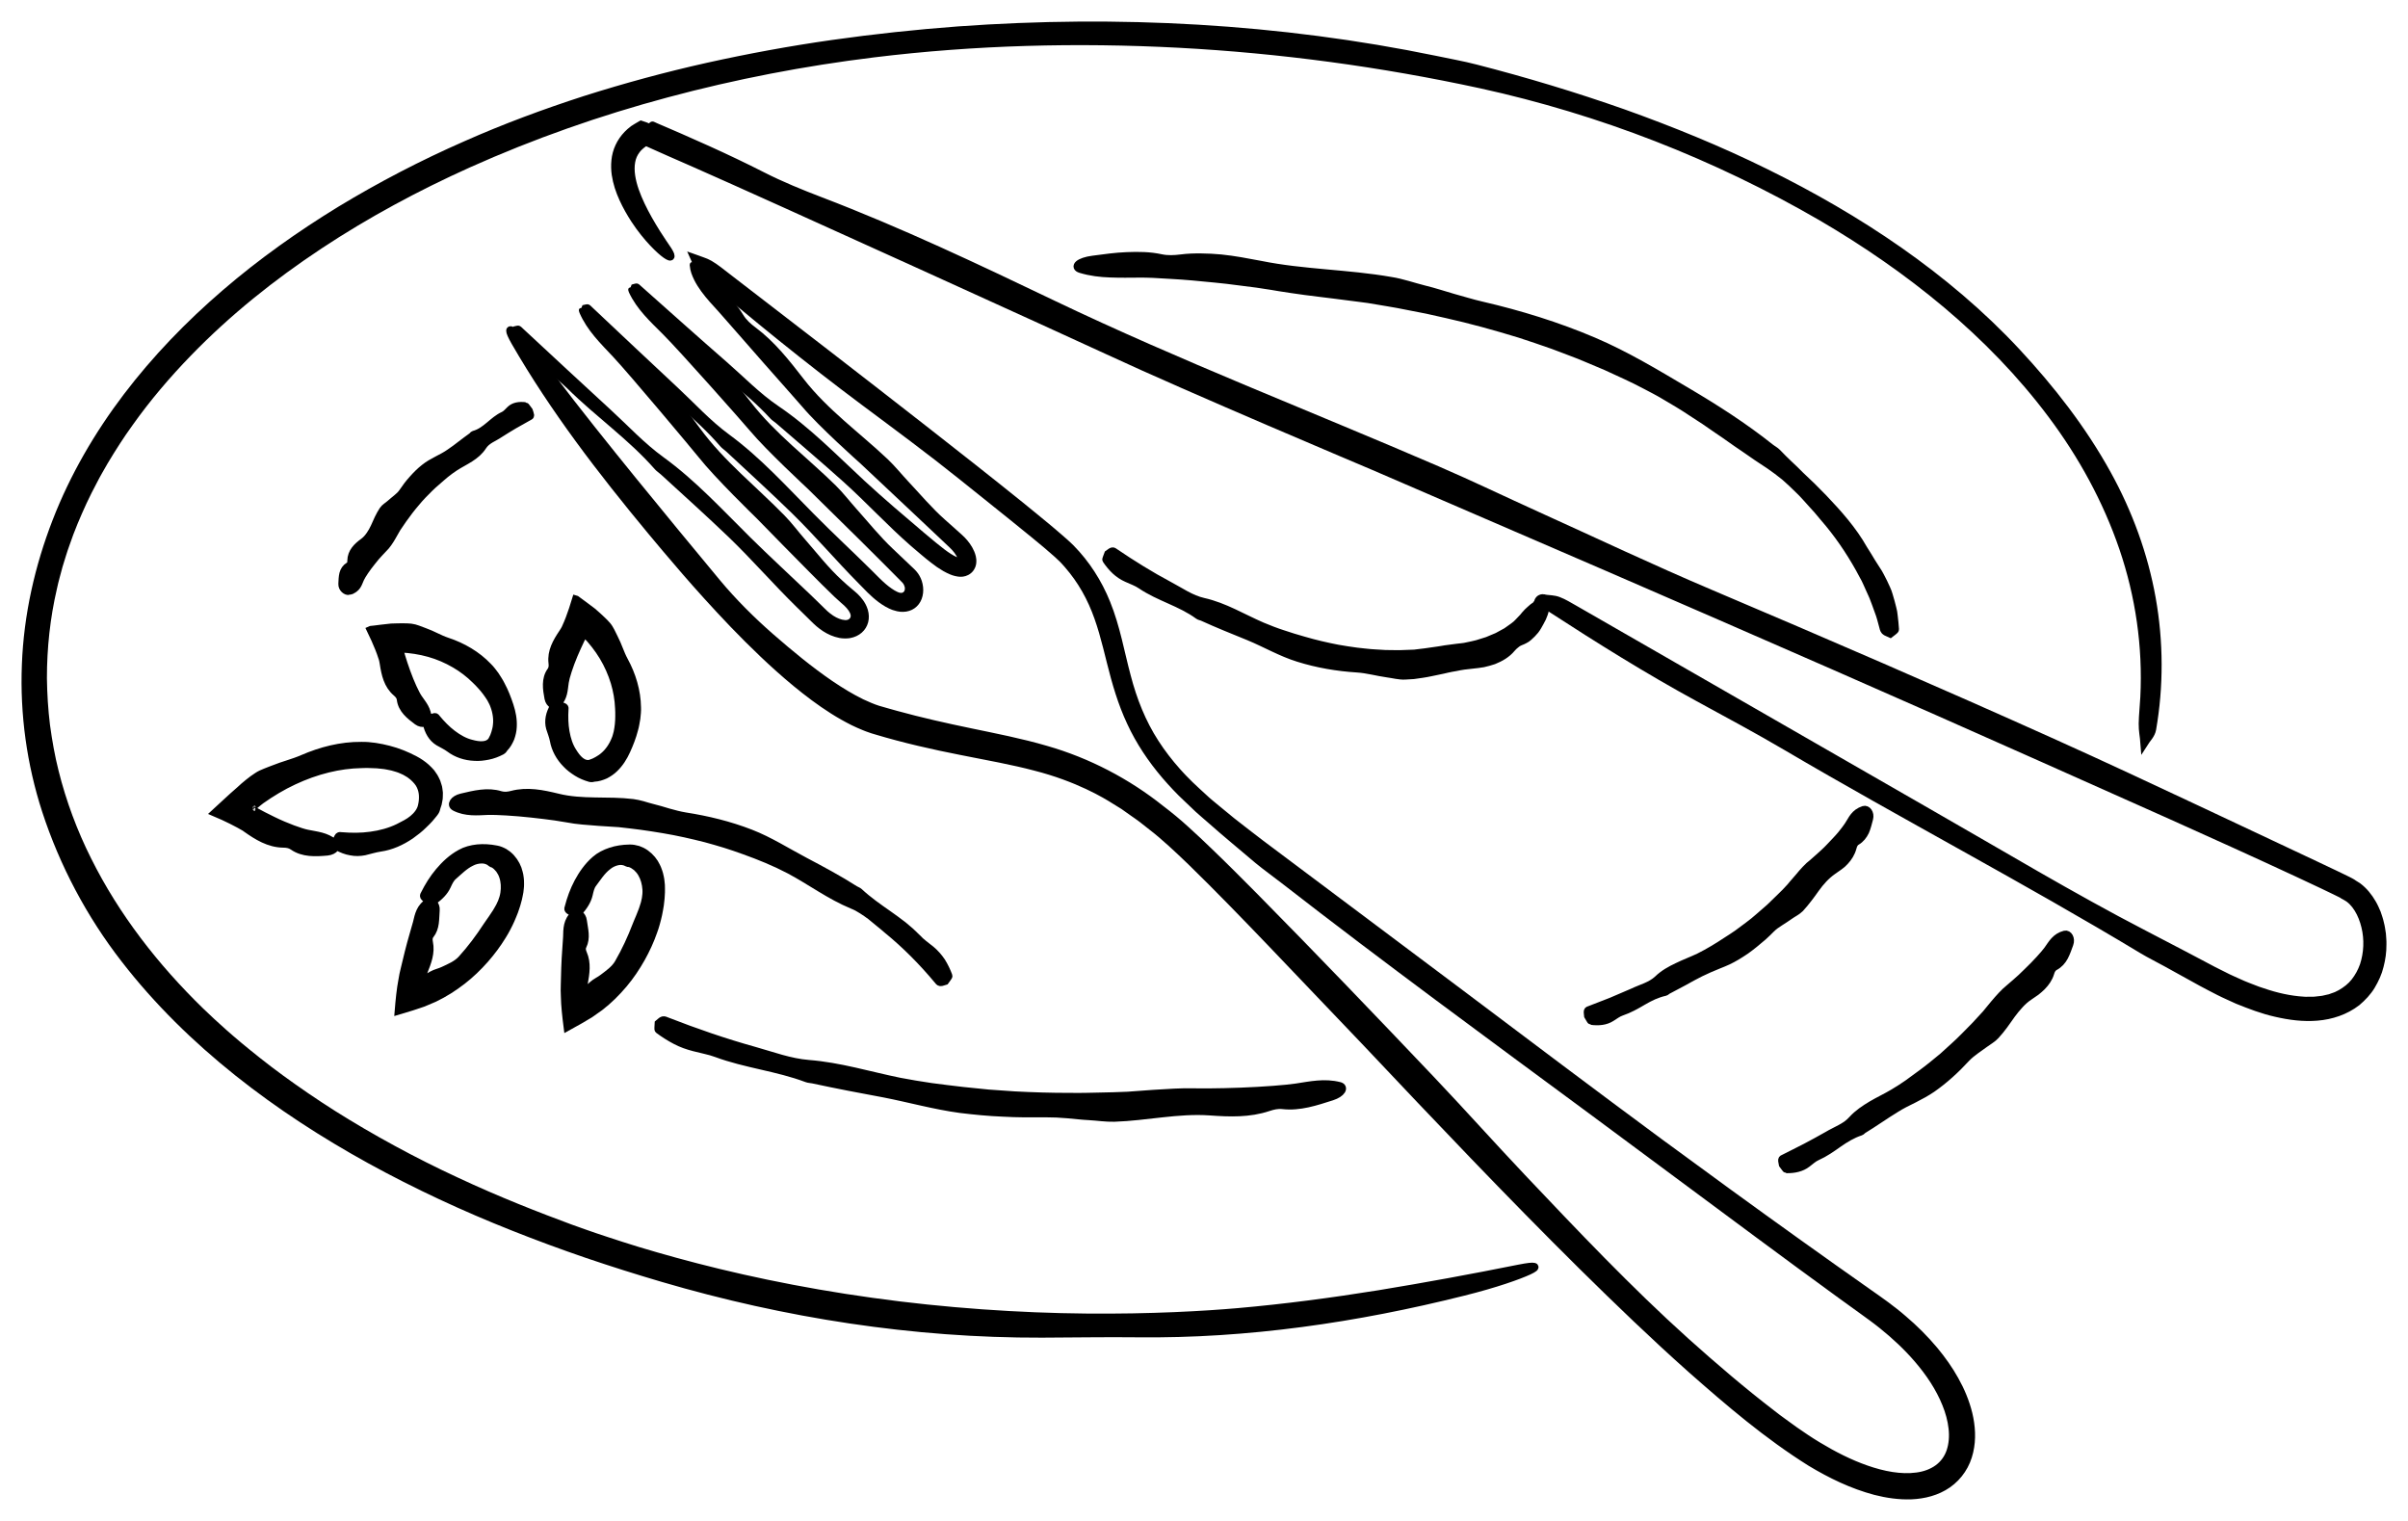 <?xml version="1.0" encoding="UTF-8"?>
<svg xmlns="http://www.w3.org/2000/svg" width="95" height="60" viewBox="0 0 95 60" fill="none">
  <path d="M17.934 31.838C18.16 31.956 18.383 31.996 18.604 32.01C18.826 32.024 19.047 32.005 19.269 31.997C19.565 31.99 20.294 32.028 20.976 32.104C21.317 32.137 21.645 32.186 21.905 32.218C22.164 32.258 22.354 32.289 22.416 32.301C22.726 32.366 23.217 32.399 23.635 32.431C24.054 32.458 24.399 32.48 24.421 32.481C24.714 32.511 25.007 32.55 25.299 32.586C25.59 32.63 25.884 32.668 26.174 32.721C26.736 32.815 27.291 32.94 27.844 33.081C28.097 33.151 28.351 33.221 28.603 33.3C28.853 33.383 29.106 33.46 29.352 33.554C29.966 33.774 30.572 34.02 31.15 34.324C31.99 34.772 32.74 35.338 33.621 35.701C33.687 35.729 33.753 35.757 33.816 35.79C33.879 35.823 33.939 35.86 33.999 35.898C34.119 35.973 34.235 36.054 34.349 36.139L34.677 36.409L34.842 36.543L35.003 36.681C35.734 37.277 36.398 37.951 37 38.673C37.028 38.705 37.048 38.745 37.099 38.752C37.142 38.758 37.226 38.721 37.291 38.703C37.339 38.633 37.435 38.523 37.425 38.497C37.349 38.296 37.257 38.102 37.145 37.925C37.028 37.754 36.892 37.598 36.732 37.464C36.545 37.313 36.346 37.178 36.185 37C36.014 36.826 35.833 36.662 35.643 36.51C35.449 36.363 35.256 36.215 35.055 36.077C34.656 35.798 34.26 35.523 33.898 35.187C33.849 35.142 33.783 35.125 33.728 35.09C33.091 34.682 32.424 34.327 31.756 33.974C31.051 33.603 30.365 33.162 29.613 32.87C28.781 32.547 27.914 32.336 27.038 32.199C26.926 32.181 26.815 32.157 26.706 32.13C26.596 32.104 26.487 32.075 26.378 32.043L26.052 31.946C25.943 31.915 25.833 31.886 25.723 31.858C25.597 31.828 25.473 31.787 25.347 31.751C25.221 31.718 25.096 31.687 24.967 31.671C23.973 31.55 22.968 31.697 21.998 31.455C21.407 31.311 20.803 31.185 20.197 31.346C20.048 31.384 19.896 31.402 19.749 31.359C19.233 31.199 18.714 31.334 18.207 31.453C17.887 31.528 17.77 31.751 17.937 31.838H17.934Z" fill="black" stroke="black" stroke-width="0.3"></path>
  <path d="M16.875 28.373C16.879 27.988 16.679 27.788 16.513 27.541C16.4 27.38 16.195 26.938 16.04 26.504C15.961 26.287 15.892 26.073 15.84 25.902C15.815 25.816 15.793 25.742 15.777 25.684C15.781 25.674 15.786 25.673 15.789 25.671C15.813 25.66 15.82 25.675 15.804 25.662C15.791 25.651 15.784 25.633 15.793 25.619C15.801 25.605 15.818 25.592 15.822 25.592C16.185 25.609 16.569 25.666 16.932 25.769C17.285 25.869 17.627 26.015 17.946 26.202C18.241 26.375 18.515 26.583 18.759 26.826C18.838 26.898 18.908 26.977 18.98 27.055C19.055 27.13 19.116 27.216 19.181 27.297C19.246 27.379 19.299 27.468 19.356 27.553C19.401 27.644 19.455 27.731 19.487 27.826C19.591 28.095 19.625 28.377 19.596 28.604C19.588 28.72 19.557 28.816 19.531 28.911C19.503 29.006 19.468 29.093 19.411 29.192C19.345 29.314 19.203 29.379 19.055 29.39C18.906 29.401 18.753 29.373 18.598 29.331C18.338 29.269 18.084 29.125 17.854 28.951C17.621 28.775 17.413 28.559 17.22 28.325C17.203 28.305 17.193 28.275 17.151 28.279C17.115 28.282 17.038 28.326 16.978 28.351C16.926 28.415 16.824 28.519 16.829 28.539C16.894 28.845 17.044 29.118 17.298 29.272C17.446 29.358 17.601 29.427 17.736 29.528C18.013 29.738 18.365 29.852 18.722 29.865C18.9 29.878 19.081 29.856 19.259 29.82C19.438 29.785 19.616 29.718 19.795 29.625C19.819 29.613 19.837 29.593 19.855 29.573C19.871 29.551 19.884 29.527 19.903 29.508C20.011 29.398 20.085 29.26 20.145 29.12C20.196 28.978 20.231 28.829 20.237 28.683C20.255 28.388 20.198 28.104 20.111 27.838C20.018 27.557 19.912 27.28 19.771 27.02C19.738 26.953 19.701 26.889 19.662 26.827C19.624 26.765 19.585 26.7 19.543 26.64C19.455 26.524 19.369 26.402 19.266 26.302C18.823 25.834 18.247 25.501 17.645 25.303C17.339 25.202 17.06 25.029 16.75 24.921C16.573 24.859 16.399 24.773 16.212 24.752C16.116 24.741 16.018 24.74 15.922 24.739C15.893 24.737 15.842 24.739 15.803 24.739L15.678 24.741L15.437 24.748C15.285 24.762 15.144 24.781 15.008 24.796L14.806 24.822L14.708 24.833L14.659 24.838L14.635 24.841L14.619 24.848C14.746 25.111 14.855 25.345 14.945 25.576C14.992 25.692 15.034 25.807 15.072 25.928L15.088 25.973L15.096 26.002L15.11 26.06C15.118 26.099 15.126 26.139 15.132 26.179C15.196 26.598 15.288 27.027 15.636 27.323C15.721 27.396 15.791 27.478 15.804 27.589C15.849 27.983 16.165 28.232 16.464 28.454C16.657 28.595 16.876 28.516 16.877 28.372L16.875 28.373Z" fill="black" stroke="black" stroke-width="0.3"></path>
  <path d="M13.203 33.257C12.853 32.973 12.491 32.958 12.12 32.879C11.874 32.83 11.29 32.622 10.763 32.362C10.498 32.235 10.245 32.103 10.047 31.993C10.022 31.98 9.997 31.967 9.975 31.954L9.958 31.945L9.955 31.942L9.95 31.935C9.944 31.928 9.94 31.922 9.938 31.917C9.931 31.906 9.935 31.901 9.938 31.899C9.95 31.886 9.962 31.884 9.962 31.884C9.962 31.884 9.953 31.884 9.948 31.88C9.945 31.877 9.943 31.873 9.942 31.869C9.942 31.867 9.942 31.864 9.942 31.861C9.942 31.86 9.943 31.857 9.944 31.855C9.945 31.853 9.943 31.855 9.948 31.85L9.965 31.836C10.15 31.68 10.292 31.573 10.302 31.564C10.708 31.278 11.136 31.019 11.588 30.809C12.023 30.605 12.479 30.439 12.945 30.326C13.377 30.22 13.818 30.159 14.261 30.151L14.468 30.145L14.672 30.152C14.74 30.155 14.809 30.155 14.876 30.16L15.078 30.181C15.213 30.191 15.341 30.225 15.471 30.249C15.536 30.265 15.597 30.286 15.66 30.304L15.752 30.334C15.783 30.346 15.811 30.359 15.84 30.371L15.966 30.427C16.007 30.447 16.044 30.472 16.082 30.494C16.161 30.536 16.226 30.592 16.292 30.643C16.414 30.753 16.519 30.868 16.576 30.989C16.635 31.109 16.665 31.224 16.675 31.354C16.685 31.482 16.677 31.628 16.638 31.792C16.595 31.991 16.454 32.168 16.287 32.306C16.12 32.447 15.915 32.541 15.717 32.644C15.381 32.808 15.007 32.908 14.626 32.959C14.245 33.013 13.854 33.011 13.465 32.978C13.431 32.975 13.394 32.962 13.36 32.993C13.331 33.02 13.302 33.106 13.271 33.166C13.283 33.249 13.289 33.396 13.311 33.407C13.479 33.491 13.655 33.566 13.836 33.594C14.017 33.632 14.202 33.627 14.382 33.591C14.591 33.542 14.792 33.477 15.001 33.446C15.431 33.386 15.839 33.199 16.202 32.953C16.38 32.825 16.554 32.692 16.712 32.534C16.796 32.461 16.869 32.375 16.949 32.293C16.987 32.251 17.022 32.205 17.06 32.16C17.1 32.116 17.134 32.069 17.169 32.019C17.206 31.966 17.216 31.901 17.234 31.839L17.279 31.704C17.289 31.659 17.297 31.611 17.305 31.564L17.317 31.494C17.32 31.471 17.319 31.446 17.32 31.422L17.323 31.277L17.305 31.133C17.301 31.109 17.299 31.084 17.294 31.061L17.273 30.991C17.259 30.944 17.247 30.897 17.229 30.851L17.167 30.721C17.148 30.676 17.12 30.637 17.093 30.598L17.012 30.481C16.947 30.414 16.888 30.339 16.817 30.28C16.679 30.158 16.528 30.055 16.371 29.972C16.04 29.796 15.692 29.656 15.336 29.565C14.981 29.474 14.615 29.411 14.255 29.416C13.449 29.408 12.658 29.615 11.935 29.929C11.566 30.09 11.171 30.182 10.795 30.336C10.688 30.379 10.577 30.416 10.47 30.462C10.362 30.506 10.254 30.551 10.158 30.616C10.035 30.696 9.915 30.781 9.802 30.875C9.686 30.965 9.577 31.064 9.47 31.163C9.096 31.484 8.784 31.789 8.482 32.063C8.714 32.161 8.927 32.257 9.133 32.361C9.238 32.413 9.338 32.465 9.439 32.52L9.593 32.607L9.632 32.629L9.651 32.64L9.663 32.648L9.709 32.681C10.142 32.988 10.608 33.28 11.17 33.289C11.308 33.289 11.442 33.309 11.556 33.389C11.956 33.668 12.451 33.643 12.913 33.601C13.208 33.571 13.332 33.361 13.201 33.255L13.203 33.257Z" fill="black" stroke="black" stroke-width="0.3"></path>
  <path d="M21.992 27.775C22.255 27.496 22.243 27.212 22.289 26.917C22.315 26.722 22.463 26.257 22.643 25.832C22.733 25.62 22.827 25.415 22.904 25.255C22.944 25.174 22.978 25.105 23.005 25.051C23.014 25.046 23.019 25.049 23.023 25.05C23.048 25.059 23.043 25.075 23.04 25.053C23.037 25.037 23.044 25.019 23.061 25.014C23.078 25.008 23.098 25.012 23.101 25.014C23.355 25.275 23.598 25.581 23.794 25.907C23.984 26.224 24.136 26.565 24.244 26.921C24.343 27.252 24.402 27.592 24.416 27.937C24.425 28.044 24.423 28.151 24.423 28.257C24.426 28.363 24.414 28.467 24.407 28.572C24.399 28.677 24.378 28.777 24.361 28.879C24.333 28.977 24.314 29.078 24.272 29.169C24.166 29.438 24.001 29.667 23.827 29.814C23.742 29.893 23.655 29.942 23.571 29.993C23.486 30.043 23.402 30.082 23.294 30.116C23.163 30.159 23.015 30.109 22.9 30.016C22.783 29.922 22.691 29.795 22.606 29.659C22.457 29.435 22.369 29.156 22.319 28.869C22.268 28.581 22.261 28.278 22.279 27.975C22.28 27.948 22.292 27.92 22.259 27.894C22.23 27.871 22.145 27.85 22.083 27.828C22.002 27.838 21.857 27.845 21.846 27.863C21.686 28.132 21.612 28.435 21.694 28.723C21.745 28.888 21.811 29.045 21.843 29.212C21.904 29.555 22.084 29.881 22.337 30.136C22.459 30.268 22.605 30.376 22.759 30.473C22.914 30.571 23.089 30.645 23.283 30.7C23.309 30.707 23.335 30.706 23.361 30.704C23.388 30.698 23.414 30.69 23.44 30.688C23.594 30.682 23.741 30.632 23.879 30.572C24.012 30.502 24.138 30.419 24.242 30.315C24.454 30.112 24.605 29.865 24.72 29.611C24.842 29.343 24.951 29.065 25.024 28.778C25.045 28.706 25.061 28.635 25.074 28.562C25.088 28.49 25.103 28.416 25.113 28.343C25.128 28.199 25.147 28.049 25.139 27.905C25.131 27.257 24.934 26.616 24.628 26.058C24.473 25.773 24.384 25.455 24.23 25.163C24.143 24.996 24.074 24.813 23.95 24.669C23.887 24.595 23.816 24.526 23.746 24.459C23.727 24.438 23.688 24.403 23.659 24.377L23.566 24.292L23.385 24.132C23.264 24.037 23.148 23.954 23.038 23.871L22.873 23.75L22.793 23.691L22.754 23.662L22.735 23.648L22.718 23.643C22.633 23.922 22.555 24.168 22.465 24.4C22.421 24.517 22.373 24.63 22.32 24.746L22.301 24.789L22.287 24.815L22.258 24.867C22.237 24.902 22.216 24.935 22.193 24.969C21.958 25.32 21.735 25.697 21.789 26.152C21.803 26.264 21.798 26.372 21.733 26.463C21.5 26.783 21.562 27.182 21.631 27.55C21.677 27.786 21.89 27.879 21.988 27.774L21.992 27.775Z" fill="black" stroke="black" stroke-width="0.3"></path>
  <path d="M16.924 35.581C16.575 35.769 16.512 36.099 16.44 36.403C16.388 36.608 16.232 37.101 16.116 37.573C16.056 37.808 16.003 38.037 15.96 38.217C15.939 38.306 15.921 38.384 15.907 38.445C15.886 38.562 15.871 38.646 15.864 38.687C15.802 38.999 15.755 39.456 15.721 39.877C15.902 39.824 16.086 39.767 16.253 39.715C16.418 39.661 16.568 39.613 16.695 39.567C16.954 39.459 17.12 39.387 17.133 39.381C17.537 39.188 17.896 38.957 18.238 38.693C18.566 38.439 18.865 38.151 19.138 37.841C19.389 37.554 19.62 37.246 19.819 36.921C19.884 36.822 19.939 36.717 19.996 36.612C20.055 36.509 20.102 36.396 20.154 36.288C20.205 36.179 20.246 36.063 20.293 35.95C20.329 35.831 20.378 35.717 20.407 35.593C20.432 35.504 20.457 35.415 20.473 35.321C20.482 35.274 20.492 35.229 20.5 35.181L20.516 35.035C20.529 34.939 20.523 34.837 20.522 34.736C20.521 34.686 20.511 34.634 20.505 34.582C20.497 34.53 20.491 34.478 20.474 34.427C20.428 34.22 20.32 34.013 20.168 33.843C20.128 33.802 20.09 33.758 20.044 33.724C19.998 33.689 19.951 33.655 19.903 33.624C19.801 33.569 19.696 33.523 19.585 33.504C19.322 33.452 19.075 33.438 18.835 33.461C18.598 33.486 18.362 33.547 18.163 33.661C17.825 33.846 17.554 34.104 17.321 34.379C17.088 34.656 16.9 34.96 16.744 35.274C16.73 35.302 16.706 35.327 16.724 35.368C16.739 35.401 16.811 35.455 16.857 35.499C16.939 35.517 17.077 35.565 17.093 35.553C17.343 35.368 17.532 35.185 17.641 34.946C17.705 34.81 17.768 34.663 17.883 34.565C18.112 34.365 18.323 34.148 18.59 34.018C18.72 33.948 18.865 33.914 19.007 33.913C19.149 33.91 19.288 33.962 19.385 34.054C19.398 34.066 19.415 34.07 19.432 34.073C19.448 34.078 19.465 34.084 19.479 34.093C19.566 34.142 19.634 34.218 19.7 34.295C19.757 34.38 19.811 34.47 19.843 34.574C19.912 34.777 19.924 35.008 19.89 35.234C19.853 35.474 19.751 35.705 19.62 35.916C19.591 35.97 19.556 36.022 19.52 36.074C19.485 36.126 19.454 36.178 19.418 36.228C19.342 36.329 19.28 36.433 19.206 36.533C18.907 36.991 18.586 37.424 18.209 37.839C18.015 38.052 17.741 38.162 17.49 38.281C17.345 38.35 17.182 38.38 17.045 38.458C16.975 38.498 16.903 38.536 16.833 38.581C16.819 38.59 16.827 38.59 16.824 38.595C16.824 38.599 16.822 38.603 16.821 38.607C16.818 38.615 16.813 38.625 16.806 38.636C16.791 38.656 16.77 38.68 16.74 38.706C16.725 38.718 16.708 38.731 16.69 38.743L16.662 38.763L16.646 38.772L16.639 38.776L16.637 38.774C16.619 38.754 16.611 38.701 16.619 38.639C16.623 38.608 16.631 38.577 16.644 38.549L16.649 38.539L16.657 38.511L16.675 38.456C16.687 38.418 16.699 38.381 16.714 38.345C16.868 37.958 17.016 37.591 16.93 37.174C16.91 37.071 16.908 36.968 16.975 36.885C17.203 36.599 17.169 36.256 17.197 35.907C17.216 35.692 17.051 35.52 16.924 35.588L16.924 35.581Z" fill="black" stroke="black" stroke-width="0.3"></path>
  <path d="M22.666 36.062C22.365 36.319 22.372 36.656 22.365 36.968C22.356 37.179 22.308 37.694 22.292 38.181C22.283 38.424 22.278 38.658 22.274 38.843C22.271 38.935 22.27 39.014 22.27 39.078C22.274 39.197 22.276 39.282 22.278 39.324C22.282 39.641 22.331 40.099 22.385 40.517C22.552 40.426 22.72 40.331 22.872 40.244C23.022 40.157 23.159 40.077 23.274 40.006C23.505 39.845 23.652 39.741 23.664 39.731C24.018 39.458 24.322 39.155 24.602 38.824C24.87 38.507 25.101 38.161 25.304 37.801C25.49 37.468 25.652 37.118 25.778 36.757C25.821 36.647 25.854 36.532 25.887 36.417C25.923 36.303 25.945 36.184 25.974 36.067C26.001 35.949 26.017 35.827 26.039 35.707C26.05 35.583 26.073 35.462 26.076 35.334C26.082 35.242 26.088 35.15 26.084 35.054C26.084 35.007 26.084 34.96 26.081 34.912L26.066 34.767C26.059 34.669 26.032 34.571 26.01 34.473C25.998 34.424 25.978 34.375 25.96 34.325C25.942 34.276 25.925 34.227 25.899 34.18C25.81 33.987 25.662 33.807 25.478 33.673C25.43 33.642 25.384 33.607 25.332 33.583C25.279 33.558 25.226 33.536 25.173 33.516C25.062 33.484 24.949 33.462 24.836 33.466C24.568 33.47 24.325 33.508 24.095 33.583C23.867 33.658 23.65 33.767 23.478 33.92C23.187 34.174 22.976 34.482 22.804 34.8C22.634 35.12 22.513 35.457 22.426 35.797C22.418 35.827 22.398 35.857 22.426 35.892C22.448 35.923 22.528 35.959 22.583 35.992C22.666 35.992 22.811 36.01 22.825 35.995C23.03 35.76 23.177 35.541 23.235 35.285C23.27 35.138 23.3 34.981 23.392 34.861C23.575 34.617 23.735 34.36 23.97 34.178C24.083 34.082 24.217 34.017 24.356 33.986C24.494 33.953 24.641 33.974 24.756 34.044C24.771 34.053 24.788 34.054 24.805 34.053C24.822 34.055 24.839 34.056 24.855 34.062C24.95 34.091 25.033 34.151 25.113 34.212C25.187 34.283 25.258 34.36 25.311 34.454C25.421 34.638 25.481 34.861 25.495 35.09C25.509 35.333 25.457 35.58 25.373 35.814C25.356 35.873 25.333 35.931 25.309 35.989C25.285 36.047 25.265 36.105 25.241 36.162C25.188 36.276 25.148 36.391 25.098 36.506C24.901 37.017 24.676 37.508 24.395 37.993C24.25 38.242 24.005 38.408 23.784 38.577C23.656 38.676 23.503 38.74 23.386 38.845C23.325 38.9 23.263 38.952 23.203 39.009C23.191 39.022 23.199 39.02 23.197 39.025C23.197 39.029 23.197 39.033 23.197 39.037C23.196 39.046 23.193 39.056 23.189 39.067C23.18 39.091 23.164 39.118 23.14 39.15C23.128 39.165 23.114 39.181 23.099 39.198L23.074 39.222L23.061 39.234L23.055 39.24L23.053 39.238C23.031 39.222 23.012 39.172 23.007 39.11C23.005 39.08 23.007 39.047 23.013 39.018L23.016 39.006L23.018 38.978L23.023 38.92C23.027 38.881 23.032 38.842 23.038 38.803C23.109 38.393 23.177 38.003 23.007 37.613C22.966 37.517 22.942 37.416 22.99 37.321C23.153 36.992 23.049 36.665 23.003 36.318C22.978 36.103 22.78 35.969 22.671 36.062H22.666Z" fill="black" stroke="black" stroke-width="0.3"></path>
  <path d="M60.746 23.79C60.641 23.839 60.554 23.892 60.478 23.955C60.407 24.019 60.333 24.078 60.267 24.144C60.201 24.209 60.144 24.281 60.086 24.352L59.894 24.553C59.815 24.648 59.635 24.769 59.428 24.914C59.317 24.975 59.196 25.041 59.072 25.108C58.942 25.165 58.807 25.219 58.677 25.274C58.542 25.32 58.405 25.358 58.28 25.398C58.154 25.435 58.03 25.454 57.924 25.479C57.87 25.49 57.821 25.5 57.775 25.51C57.728 25.516 57.686 25.521 57.649 25.526C57.574 25.534 57.522 25.54 57.495 25.543C57.428 25.548 57.355 25.56 57.274 25.572C57.193 25.58 57.106 25.592 57.017 25.606C56.928 25.618 56.837 25.641 56.744 25.651C56.652 25.664 56.56 25.677 56.471 25.69C56.296 25.721 56.132 25.735 56.011 25.751C55.89 25.766 55.811 25.776 55.802 25.777C55.675 25.785 55.548 25.786 55.421 25.791L55.229 25.798C55.166 25.798 55.101 25.797 55.038 25.797L54.653 25.792L54.268 25.769C54.02 25.758 53.774 25.723 53.525 25.698C53.278 25.665 53.031 25.627 52.784 25.583C52.33 25.496 51.878 25.391 51.432 25.26L51.019 25.139C50.88 25.098 50.745 25.051 50.608 25.006C50.334 24.919 50.065 24.812 49.799 24.702C49.027 24.369 48.314 23.925 47.484 23.738C46.983 23.626 46.568 23.324 46.125 23.091C45.385 22.698 44.674 22.254 43.983 21.786C43.952 21.766 43.926 21.735 43.879 21.745C43.838 21.753 43.772 21.814 43.716 21.851C43.689 21.932 43.625 22.063 43.639 22.084C43.748 22.244 43.867 22.389 44.001 22.515C44.136 22.64 44.287 22.74 44.453 22.814C44.643 22.903 44.846 22.969 45.017 23.088C45.729 23.57 46.579 23.77 47.278 24.284C47.325 24.319 47.386 24.322 47.437 24.346C48.041 24.622 48.657 24.867 49.272 25.118C49.919 25.386 50.541 25.751 51.221 25.961C51.971 26.196 52.752 26.329 53.54 26.379C53.941 26.404 54.333 26.518 54.736 26.574C54.966 26.603 55.196 26.67 55.431 26.659C55.544 26.656 55.655 26.649 55.767 26.639C55.88 26.625 55.992 26.609 56.104 26.591C56.327 26.56 56.549 26.505 56.768 26.462C56.878 26.442 56.988 26.414 57.098 26.389C57.208 26.365 57.317 26.343 57.427 26.326C57.537 26.302 57.647 26.282 57.759 26.266C57.871 26.253 57.984 26.24 58.098 26.227C58.237 26.21 58.379 26.199 58.518 26.172C58.656 26.14 58.794 26.104 58.929 26.058C59.194 25.951 59.45 25.809 59.642 25.576C59.691 25.521 59.741 25.469 59.797 25.427C59.851 25.379 59.909 25.341 59.978 25.315C60.037 25.293 60.096 25.267 60.151 25.237C60.208 25.209 60.26 25.175 60.306 25.132C60.401 25.052 60.487 24.96 60.566 24.865C60.644 24.767 60.702 24.653 60.763 24.544L60.849 24.38L60.918 24.206C61.032 23.913 60.901 23.716 60.744 23.788L60.746 23.79Z" fill="black" stroke="black" stroke-width="0.3"></path>
  <path d="M26.271 9.749C26.03 9.391 25.798 9.027 25.588 8.657C25.38 8.287 25.192 7.906 25.056 7.519C24.923 7.134 24.846 6.731 24.91 6.381C24.939 6.206 25.01 6.05 25.113 5.915C25.136 5.879 25.169 5.851 25.197 5.817C25.228 5.788 25.26 5.757 25.293 5.729L25.347 5.688L25.373 5.668C25.381 5.662 25.384 5.661 25.39 5.657C25.41 5.644 25.431 5.629 25.449 5.62L25.484 5.602C25.495 5.602 25.507 5.612 25.518 5.616L25.921 5.797L26.407 6.013L27.381 6.44C30.453 7.791 42.401 13.23 43.703 13.836C46.951 15.348 53.988 18.31 54.208 18.405L63.444 22.394C66.41 23.68 69.376 24.969 72.336 26.267C75.077 27.469 77.815 28.679 80.549 29.898C83.938 31.41 87.335 32.909 90.697 34.472L91.629 34.91L92.091 35.132L92.319 35.244L92.429 35.3L92.478 35.326L92.495 35.337L92.533 35.276L92.583 35.198C92.601 35.164 92.622 35.13 92.646 35.1C92.68 35.067 92.676 35.041 92.699 35.044L92.538 35.365C92.729 35.467 92.897 35.64 93.026 35.85C93.156 36.06 93.25 36.303 93.31 36.554C93.434 37.058 93.407 37.605 93.25 38.083C93.166 38.321 93.047 38.54 92.897 38.73C92.748 38.921 92.555 39.068 92.347 39.188L92.185 39.27C92.129 39.295 92.069 39.312 92.012 39.333L91.925 39.365C91.896 39.375 91.864 39.379 91.833 39.386L91.65 39.428C91.588 39.441 91.523 39.443 91.46 39.451C91.395 39.456 91.334 39.47 91.267 39.47H91.071C91.005 39.471 90.94 39.476 90.873 39.467C90.342 39.435 89.8 39.313 89.272 39.131C89.205 39.109 89.139 39.09 89.072 39.065L88.875 38.989C88.744 38.936 88.611 38.891 88.481 38.833C88.223 38.714 87.96 38.608 87.706 38.473L87.322 38.281L86.935 38.076L86.156 37.665L84.594 36.85C81.72 35.363 78.951 33.691 76.144 32.088L62.115 24.024C61.906 23.907 61.69 23.771 61.479 23.693C61.389 23.659 61.301 23.644 61.212 23.634C61.167 23.63 61.122 23.625 61.078 23.621L61.009 23.614L60.97 23.608L60.945 23.604L60.915 23.596L60.898 23.593C60.904 23.593 60.868 23.588 60.846 23.591C60.822 23.593 60.797 23.6 60.777 23.611L60.77 23.615L60.756 23.623C60.742 23.632 60.725 23.645 60.71 23.666C60.677 23.704 60.662 23.774 60.672 23.819C60.676 23.843 60.683 23.86 60.69 23.873L60.693 23.879L60.699 23.888C60.707 23.9 60.718 23.913 60.728 23.923C60.719 23.915 60.712 23.905 60.706 23.895L60.697 23.88L60.693 23.873C60.685 23.857 60.671 23.824 60.672 23.784C60.672 23.742 60.69 23.694 60.715 23.666C60.727 23.65 60.739 23.64 60.75 23.631C60.762 23.622 60.772 23.617 60.773 23.617C60.788 23.608 60.806 23.602 60.824 23.599C60.842 23.595 60.861 23.595 60.88 23.597C60.904 23.6 60.895 23.6 60.9 23.6C60.908 23.602 60.916 23.605 60.924 23.608C60.928 23.611 60.93 23.612 60.932 23.614C60.943 23.621 60.945 23.625 60.951 23.63C60.959 23.64 60.965 23.649 60.97 23.658C60.981 23.677 60.989 23.695 60.998 23.714L61.048 23.825C61.081 23.897 61.12 23.962 61.184 24.003C63.082 25.236 65.008 26.44 67.013 27.533C68.17 28.165 69.334 28.787 70.47 29.455C75.118 32.19 79.902 34.688 84.523 37.475C84.829 37.659 85.156 37.817 85.47 37.992L86.847 38.753C87.076 38.88 87.316 38.998 87.551 39.121C87.788 39.242 88.034 39.344 88.274 39.457C88.769 39.656 89.269 39.85 89.796 39.966C90.32 40.087 90.865 40.161 91.418 40.114C91.968 40.07 92.529 39.889 92.987 39.535C93.205 39.349 93.408 39.138 93.556 38.891C93.702 38.645 93.825 38.382 93.89 38.106C93.962 37.831 94.002 37.548 93.999 37.267C94.005 37.125 93.988 36.985 93.979 36.845C93.957 36.705 93.941 36.565 93.903 36.428C93.875 36.289 93.825 36.155 93.781 36.021C93.723 35.89 93.67 35.758 93.595 35.633C93.451 35.383 93.266 35.148 93.023 34.966L92.806 34.831L92.935 35.043C92.935 35.003 92.922 34.953 92.897 34.913C92.866 34.868 92.838 34.849 92.846 34.855L92.826 34.84C92.809 34.828 92.81 34.83 92.802 34.824L92.771 34.806L92.721 34.778L92.626 34.729L92.44 34.638L92.07 34.46L91.331 34.11L89.853 33.414L86.898 32.024C84.929 31.099 82.957 30.176 80.97 29.282C76.492 27.267 71.993 25.323 67.476 23.407C65.171 22.43 62.901 21.354 60.618 20.32C59.311 19.728 58.018 19.104 56.701 18.536C51.642 16.351 46.505 14.372 41.541 11.998C38.523 10.553 35.497 9.117 32.364 7.92C31.592 7.625 30.806 7.304 30.074 6.931C29.36 6.568 28.638 6.225 27.911 5.896C27.548 5.731 27.183 5.57 26.818 5.41L26.27 5.173L25.997 5.056L25.86 4.997L25.797 4.968L25.766 4.954L25.75 4.947C25.744 4.946 25.739 4.938 25.733 4.95L25.648 5.037C25.64 5.048 25.637 5.041 25.632 5.04L25.619 5.035L25.592 5.024C25.544 5.005 25.5 4.984 25.452 4.966L25.288 4.912C25.227 4.945 25.17 4.98 25.115 5.016L25.031 5.069L24.99 5.095L24.963 5.117L24.854 5.205L24.751 5.304C24.618 5.441 24.503 5.604 24.421 5.782C24.337 5.959 24.289 6.149 24.271 6.335C24.252 6.52 24.259 6.702 24.282 6.875C24.333 7.221 24.441 7.537 24.575 7.831C24.709 8.126 24.866 8.4 25.036 8.663C25.293 9.055 25.546 9.356 25.76 9.583C25.975 9.81 26.151 9.965 26.273 10.049C26.519 10.219 26.537 10.126 26.275 9.745L26.271 9.749Z" fill="black" stroke="black" stroke-width="0.3"></path>
  <path d="M81.464 36.862C81.085 36.959 80.953 37.233 80.775 37.478C80.656 37.639 80.325 38.009 79.987 38.331C79.903 38.412 79.82 38.492 79.743 38.567C79.664 38.64 79.588 38.707 79.52 38.766C79.386 38.884 79.287 38.969 79.253 38.996C78.914 39.261 78.358 39.994 78.333 40.011L77.924 40.455L77.499 40.886C77.364 41.025 77.222 41.158 77.078 41.289C76.935 41.42 76.791 41.552 76.646 41.681C76.369 41.91 76.092 42.141 75.801 42.352L75.26 42.747C75.078 42.875 74.889 42.995 74.697 43.109C74.419 43.276 74.121 43.413 73.843 43.577C73.566 43.743 73.297 43.919 73.07 44.168C73.003 44.243 72.928 44.308 72.85 44.366C72.77 44.422 72.686 44.471 72.601 44.517C72.43 44.61 72.252 44.691 72.086 44.791C71.806 44.953 71.519 45.104 71.234 45.257C70.948 45.407 70.656 45.547 70.368 45.695C70.342 45.708 70.31 45.712 70.302 45.755C70.295 45.791 70.319 45.877 70.33 45.942C70.382 46.008 70.46 46.13 70.48 46.131C70.791 46.135 71.073 46.075 71.295 45.904C71.425 45.807 71.544 45.691 71.692 45.627C71.993 45.493 72.263 45.303 72.531 45.113C72.801 44.925 73.078 44.753 73.4 44.648C73.443 44.635 73.468 44.593 73.505 44.57C73.942 44.304 74.357 44.006 74.794 43.74C75.021 43.595 75.267 43.475 75.514 43.354C75.759 43.23 76 43.099 76.225 42.946C76.721 42.6 77.167 42.19 77.578 41.743C77.792 41.52 78.06 41.358 78.308 41.173C78.45 41.068 78.612 40.98 78.731 40.85C78.847 40.725 78.954 40.59 79.057 40.453C79.16 40.316 79.254 40.171 79.356 40.033C79.457 39.895 79.564 39.764 79.678 39.64C79.792 39.515 79.917 39.401 80.063 39.305C80.152 39.247 80.24 39.188 80.325 39.125C80.408 39.06 80.487 38.992 80.56 38.919C80.705 38.77 80.829 38.602 80.893 38.387C80.924 38.28 80.972 38.184 81.069 38.133C81.238 38.042 81.357 37.908 81.442 37.749C81.527 37.59 81.585 37.413 81.649 37.241C81.728 37.024 81.601 36.827 81.461 36.863L81.464 36.862Z" fill="black" stroke="black" stroke-width="0.3"></path>
  <path d="M59.932 50.036C58.094 50.405 56.254 50.744 54.405 51.047C52.556 51.344 50.694 51.592 48.826 51.755C47.578 51.864 45.413 51.994 42.836 51.968C40.259 51.946 37.273 51.75 34.404 51.347C32.969 51.149 31.564 50.903 30.252 50.63C28.94 50.358 27.722 50.058 26.654 49.765C26.119 49.622 25.625 49.472 25.172 49.339C24.722 49.197 24.313 49.073 23.959 48.952C23.246 48.721 22.741 48.531 22.488 48.443C21.238 47.98 19.642 47.361 17.995 46.588C16.343 45.825 14.646 44.902 13.145 43.956C12.395 43.481 11.697 43 11.07 42.542C10.444 42.085 9.896 41.643 9.436 41.262C8.517 40.494 7.97 39.943 7.903 39.884C6.12 38.149 4.569 36.158 3.46 33.93C2.903 32.82 2.467 31.648 2.166 30.444C2.014 29.842 1.907 29.229 1.823 28.613C1.747 27.997 1.71 27.376 1.701 26.754C1.701 25.556 1.828 24.356 2.101 23.188C2.162 22.894 2.249 22.606 2.324 22.316C2.415 22.03 2.495 21.741 2.6 21.459C2.792 20.89 3.028 20.336 3.279 19.791C3.41 19.52 3.538 19.249 3.683 18.985C3.819 18.716 3.973 18.458 4.122 18.196C4.431 17.681 4.755 17.172 5.108 16.685C5.805 15.703 6.589 14.782 7.428 13.918C8.982 12.314 10.738 10.911 12.601 9.678C14.465 8.445 16.441 7.383 18.479 6.466C21.008 5.332 23.632 4.412 26.31 3.695C28.987 2.976 31.715 2.452 34.464 2.115C38.458 1.626 42.493 1.524 46.504 1.734C50.516 1.948 54.506 2.487 58.434 3.339C63.149 4.372 67.7 6.147 71.867 8.566C73.601 9.58 75.261 10.723 76.797 12.016C78.331 13.309 79.74 14.753 80.939 16.357C82.14 17.957 83.111 19.731 83.756 21.618C84.4 23.504 84.69 25.508 84.59 27.496C84.573 27.849 84.53 28.22 84.525 28.548C84.521 28.827 84.575 29.059 84.594 29.315C84.706 29.138 84.874 28.991 84.914 28.766C85.207 27.076 85.203 25.317 84.897 23.604C84.591 21.889 83.982 20.226 83.138 18.7C82.164 16.934 80.92 15.34 79.56 13.879C78.166 12.381 76.593 11.059 74.924 9.89C73.253 8.721 71.483 7.705 69.66 6.807C67.836 5.907 65.954 5.14 64.044 4.457C62.13 3.783 60.187 3.197 58.22 2.692C57.699 2.556 57.163 2.465 56.634 2.351C50.45 1.075 44.096 0.739 37.808 1.191C36.147 1.315 34.489 1.492 32.839 1.726C31.189 1.961 29.548 2.262 27.918 2.624C26.29 2.988 24.675 3.425 23.079 3.932C21.486 4.447 19.912 5.03 18.377 5.711C16.672 6.458 15.014 7.32 13.419 8.287C11.828 9.262 10.298 10.345 8.878 11.569C7.458 12.791 6.144 14.147 5.004 15.647C3.866 17.146 2.904 18.794 2.219 20.561C1.52 22.361 1.085 24.279 1.013 26.225C0.935 28.167 1.207 30.128 1.807 31.978C2.497 34.093 3.555 36.084 4.91 37.83C6.208 39.51 7.73 40.993 9.371 42.303C11.013 43.613 12.776 44.753 14.602 45.759C16.43 46.764 18.32 47.641 20.252 48.406C21.216 48.79 22.192 49.149 23.174 49.485C24.157 49.819 25.147 50.131 26.143 50.424C30.989 51.848 36.044 52.635 41.103 52.619C42.349 52.616 43.628 52.591 44.866 52.606C49.21 52.657 53.533 52.019 57.709 50.973C59.025 50.646 59.918 50.322 60.315 50.139C60.711 49.955 60.612 49.901 59.933 50.036H59.932Z" fill="black" stroke="black" stroke-width="0.3"></path>
  <path d="M24.808 11.525C25.125 12.208 25.658 12.689 26.163 13.195C26.838 13.87 29.319 16.673 29.582 16.988C30.238 17.773 31.837 19.25 31.885 19.298L33.926 21.307L34.904 22.281L35.391 22.771L35.513 22.894C35.552 22.932 35.601 22.984 35.613 22.997C35.653 23.043 35.688 23.122 35.693 23.156C35.703 23.198 35.703 23.242 35.69 23.284C35.678 23.326 35.648 23.363 35.606 23.379C35.565 23.394 35.52 23.391 35.478 23.379C35.446 23.372 35.374 23.339 35.294 23.293C35.138 23.201 34.984 23.078 34.837 22.942C34.761 22.875 34.694 22.804 34.618 22.73L34.389 22.501C33.633 21.753 32.859 21.037 32.115 20.284C31.033 19.194 30.002 18.048 28.759 17.136C28.013 16.588 27.395 15.902 26.721 15.276C25.597 14.233 24.486 13.175 23.368 12.127C23.319 12.08 23.273 12.023 23.204 12.006C23.145 11.992 23.056 12.027 22.98 12.04C22.952 12.127 22.878 12.256 22.904 12.291C23.276 12.838 23.696 13.334 24.205 13.74C24.498 13.974 24.8 14.199 25.064 14.466C26.147 15.554 27.413 16.44 28.421 17.611C28.487 17.689 28.577 17.743 28.652 17.813C29.524 18.625 30.405 19.429 31.258 20.261C32.157 21.14 32.979 22.11 33.858 22.998L34.227 23.374C34.362 23.506 34.503 23.635 34.665 23.755C34.746 23.815 34.832 23.873 34.925 23.927C34.971 23.954 35.023 23.979 35.072 24.004L35.168 24.045L35.216 24.064L35.276 24.081C35.593 24.19 35.943 24.144 36.169 23.922C36.398 23.705 36.468 23.354 36.397 23.033C36.389 22.992 36.377 22.953 36.365 22.914C36.353 22.876 36.339 22.844 36.324 22.809C36.295 22.745 36.261 22.685 36.221 22.626C36.2 22.598 36.178 22.568 36.154 22.541L36.117 22.5L36.084 22.466L35.99 22.376C35.738 22.134 35.485 21.894 35.23 21.655C34.711 21.167 34.263 20.604 33.786 20.073C33.513 19.768 33.264 19.44 32.973 19.154C31.856 18.054 30.585 17.11 29.62 15.863C29.032 15.104 28.438 14.354 27.654 13.787C27.461 13.648 27.277 13.491 27.146 13.291C26.688 12.594 26.027 12.099 25.391 11.586C24.99 11.262 24.693 11.271 24.811 11.524L24.808 11.525Z" fill="black"></path>
  <path d="M27.214 10.483C27.23 10.696 27.304 10.87 27.384 11.037C27.465 11.202 27.563 11.353 27.668 11.498C27.878 11.785 28.121 12.043 28.358 12.303C28.673 12.652 29.424 13.525 30.142 14.337C30.858 15.15 31.535 15.908 31.665 16.062C32.31 16.829 33.901 18.245 33.95 18.289L35.99 20.207L36.972 21.133L37.462 21.596C37.538 21.668 37.598 21.733 37.654 21.808C37.709 21.882 37.757 21.962 37.783 22.033C37.797 22.065 37.805 22.097 37.807 22.113C37.808 22.119 37.807 22.12 37.807 22.122C37.807 22.122 37.807 22.125 37.807 22.124C37.804 22.124 37.812 22.124 37.818 22.124L37.836 22.126C37.887 22.134 37.916 22.145 37.934 22.156C37.941 22.161 37.942 22.161 37.944 22.163C37.942 22.161 37.941 22.159 37.94 22.158V22.156L37.934 22.148C37.926 22.135 37.926 22.128 37.918 22.105C37.912 22.084 37.912 22.068 37.907 22.035V22.024C37.907 22.024 37.907 22.024 37.904 22.024C37.9 22.024 37.897 22.024 37.893 22.024C37.88 22.02 37.87 22.021 37.853 22.015C37.789 21.998 37.709 21.962 37.629 21.919C37.55 21.876 37.469 21.822 37.39 21.768C37.31 21.713 37.23 21.651 37.152 21.588C37.072 21.525 36.994 21.466 36.914 21.399L36.438 21.002C35.653 20.336 34.867 19.67 34.109 18.971C33.008 17.953 31.964 16.869 30.717 16.025C29.968 15.518 29.345 14.867 28.667 14.277C27.538 13.294 26.423 12.293 25.302 11.298C25.253 11.255 25.207 11.2 25.139 11.184C25.081 11.172 24.993 11.211 24.919 11.227C24.892 11.313 24.822 11.444 24.847 11.479C25.224 12.005 25.647 12.48 26.155 12.861C26.448 13.082 26.75 13.293 27.016 13.545C28.104 14.577 29.372 15.399 30.392 16.511C30.459 16.585 30.55 16.634 30.624 16.7C31.504 17.463 32.393 18.215 33.26 18.994C34.176 19.816 35.012 20.73 35.945 21.543L36.338 21.877C36.404 21.932 36.468 21.987 36.537 22.043L36.748 22.209C36.885 22.319 37.042 22.427 37.212 22.526C37.3 22.575 37.391 22.622 37.496 22.665C37.551 22.687 37.607 22.707 37.675 22.723C37.705 22.732 37.747 22.738 37.783 22.744C37.825 22.75 37.868 22.754 37.918 22.753C38.013 22.751 38.164 22.727 38.302 22.614C38.369 22.561 38.426 22.484 38.457 22.415C38.477 22.377 38.487 22.345 38.496 22.312L38.508 22.262L38.514 22.22C38.527 22.103 38.514 22.018 38.498 21.945C38.481 21.87 38.458 21.81 38.434 21.751C38.336 21.524 38.206 21.358 38.062 21.206C38.027 21.169 37.985 21.13 37.952 21.1L37.857 21.015L37.667 20.844L37.284 20.504C36.762 20.042 36.313 19.504 35.835 18.996C35.562 18.705 35.312 18.39 35.023 18.116C33.911 17.066 32.649 16.166 31.706 14.95C31.133 14.211 30.559 13.478 29.803 12.915C29.617 12.777 29.441 12.619 29.321 12.421C29.109 12.074 28.85 11.776 28.575 11.496C28.301 11.215 28.005 10.951 27.747 10.673C27.584 10.497 27.462 10.402 27.387 10.377C27.347 10.354 27.314 10.332 27.279 10.343C27.262 10.348 27.245 10.361 27.229 10.382C27.217 10.404 27.208 10.444 27.211 10.482L27.214 10.483Z" fill="black"></path>
  <path d="M20.318 13.493C21.848 16.145 23.727 18.588 25.687 20.95C26.345 21.736 27.475 23.105 28.94 24.633C29.674 25.393 30.493 26.196 31.407 26.951C31.865 27.327 32.346 27.693 32.863 28.02C33.121 28.184 33.39 28.336 33.668 28.475C33.809 28.542 33.95 28.608 34.097 28.666C34.169 28.698 34.245 28.723 34.321 28.75L34.434 28.789C34.471 28.801 34.506 28.811 34.542 28.821C35.688 29.166 36.83 29.422 37.905 29.633C38.979 29.845 39.976 30.025 40.826 30.251C42.533 30.685 43.628 31.351 43.982 31.576C44.093 31.645 44.209 31.716 44.328 31.79C44.443 31.872 44.56 31.955 44.682 32.041C44.803 32.128 44.931 32.209 45.054 32.306C45.177 32.403 45.303 32.502 45.431 32.603C45.692 32.802 45.943 33.019 46.203 33.254C46.462 33.487 46.723 33.738 46.989 33.992C48.046 35.021 49.142 36.156 50.147 37.203C52.153 39.305 53.808 41.04 53.909 41.145C56.714 44.117 59.529 47.086 62.438 49.965C63.842 51.35 65.263 52.72 66.74 54.033C68.223 55.34 69.726 56.627 71.427 57.692C72.221 58.17 73.067 58.584 73.985 58.827C74.444 58.944 74.923 59.016 75.413 58.997C75.901 58.975 76.413 58.853 76.845 58.552C77.059 58.402 77.248 58.209 77.393 57.988C77.54 57.769 77.64 57.521 77.698 57.27C77.817 56.765 77.778 56.252 77.665 55.776C77.548 55.299 77.359 54.851 77.125 54.435C76.893 54.017 76.616 53.63 76.315 53.267C75.94 52.819 75.527 52.408 75.086 52.034C74.867 51.843 74.639 51.667 74.408 51.494C74.292 51.407 74.174 51.325 74.058 51.241L73.712 50.998C72.79 50.35 71.871 49.697 70.953 49.041C69.118 47.728 67.293 46.401 65.477 45.064C62.841 43.119 60.226 41.145 57.608 39.176C54.989 37.213 52.369 35.25 49.751 33.288C49.362 32.99 48.974 32.693 48.589 32.389L48.024 31.925C47.837 31.768 47.642 31.616 47.47 31.451C47.293 31.287 47.114 31.126 46.941 30.959L46.686 30.702C46.601 30.616 46.524 30.526 46.442 30.438C46.124 30.081 45.831 29.703 45.574 29.303C45.056 28.503 44.705 27.616 44.462 26.679C44.21 25.746 44.046 24.75 43.654 23.788C43.331 22.985 42.854 22.241 42.245 21.621C42.165 21.546 42.083 21.462 42.005 21.396L41.769 21.19C41.612 21.051 41.453 20.921 41.295 20.788C40.978 20.522 40.658 20.266 40.34 20.005C39.061 18.972 37.771 17.96 36.479 16.949C33.894 14.93 31.298 12.927 28.698 10.93C28.467 10.753 28.23 10.556 27.996 10.42C27.797 10.305 27.6 10.264 27.402 10.19C27.478 10.352 27.5 10.55 27.639 10.669C29.731 12.457 31.873 14.197 34.097 15.857C35.381 16.815 36.673 17.767 37.921 18.768L39.838 20.304L40.791 21.077L41.264 21.468C41.417 21.6 41.573 21.732 41.723 21.866L41.935 22.067C42.005 22.136 42.068 22.215 42.136 22.289C42.265 22.44 42.391 22.596 42.505 22.759C42.735 23.085 42.933 23.433 43.097 23.798C43.428 24.529 43.618 25.325 43.818 26.126C44.017 26.926 44.25 27.736 44.607 28.494C44.958 29.256 45.431 29.956 45.97 30.589C46.243 30.905 46.524 31.208 46.828 31.49L47.279 31.919C47.432 32.058 47.59 32.189 47.744 32.325C48.054 32.596 48.363 32.868 48.679 33.13L49.621 33.924C49.957 34.202 50.316 34.456 50.661 34.725C54.689 37.856 58.803 40.866 62.902 43.894C65.065 45.498 67.227 47.101 69.388 48.704C70.469 49.504 71.553 50.303 72.643 51.094L73.463 51.686L73.866 51.979C73.998 52.074 74.126 52.176 74.254 52.277C74.761 52.684 75.237 53.127 75.655 53.614C76.118 54.152 76.516 54.745 76.771 55.38C76.9 55.695 76.989 56.022 77.024 56.343C77.061 56.664 77.035 56.979 76.942 57.255C76.848 57.532 76.68 57.76 76.451 57.927C76.222 58.093 75.934 58.199 75.62 58.239C74.989 58.325 74.294 58.188 73.635 57.959C72.972 57.729 72.329 57.4 71.711 57.026C71.401 56.84 71.101 56.637 70.802 56.428L70.356 56.105L70.134 55.943L69.915 55.774C68.745 54.878 67.617 53.911 66.51 52.919C64.252 50.889 62.152 48.668 60.054 46.455C58.855 45.187 57.691 43.885 56.49 42.618C54.18 40.186 51.859 37.764 49.499 35.373C48.907 34.777 48.316 34.181 47.707 33.598C47.557 33.45 47.402 33.307 47.249 33.161C47.097 33.016 46.94 32.873 46.782 32.731C46.47 32.445 46.137 32.17 45.8 31.915C44.472 30.853 42.913 30.04 41.27 29.569C40.274 29.277 39.267 29.084 38.279 28.877C37.289 28.672 36.312 28.452 35.349 28.187C35.113 28.119 34.865 28.054 34.636 27.985C34.426 27.919 34.208 27.822 33.995 27.724C33.569 27.516 33.153 27.262 32.747 26.986C31.936 26.431 31.161 25.79 30.401 25.128C29.653 24.474 28.924 23.748 28.287 22.983C27.173 21.643 26.066 20.3 24.968 18.95C23.871 17.599 22.783 16.241 21.731 14.856C21.069 13.985 20.581 13.396 20.323 13.15C20.067 12.903 20.038 13 20.318 13.493Z" fill="black" stroke="black" stroke-width="0.3"></path>
  <path d="M22.86 12.336C23.164 13.04 23.691 13.546 24.189 14.077C24.854 14.788 27.302 17.712 27.563 18.038C28.21 18.856 29.803 20.4 29.853 20.449C30.531 21.147 31.216 21.84 31.902 22.534L32.4 23.034L32.908 23.531L33.183 23.781C33.232 23.827 33.264 23.854 33.304 23.887C33.338 23.922 33.374 23.954 33.404 23.99C33.465 24.058 33.516 24.138 33.541 24.197C33.559 24.242 33.569 24.29 33.556 24.336C33.546 24.378 33.514 24.414 33.476 24.435C33.457 24.445 33.436 24.454 33.414 24.457C33.403 24.459 33.392 24.461 33.38 24.461C33.374 24.461 33.369 24.462 33.362 24.461H33.336C33.193 24.454 33.024 24.387 32.872 24.287C32.794 24.237 32.721 24.178 32.649 24.115C32.613 24.084 32.58 24.048 32.544 24.015L32.426 23.899C32.268 23.742 32.111 23.591 31.954 23.441C31.173 22.695 30.381 21.969 29.614 21.212C28.502 20.112 27.441 18.954 26.171 18.033C25.408 17.48 24.773 16.788 24.081 16.155C22.928 15.101 21.789 14.033 20.642 12.972C20.591 12.925 20.544 12.867 20.474 12.849C20.415 12.834 20.325 12.87 20.249 12.883C20.223 12.97 20.15 13.1 20.175 13.136C20.561 13.688 20.993 14.189 21.513 14.6C21.813 14.837 22.121 15.065 22.392 15.333C23.503 16.433 24.798 17.329 25.834 18.511C25.903 18.59 25.995 18.645 26.071 18.715C26.966 19.535 27.869 20.347 28.746 21.187C29.67 22.076 30.515 23.053 31.429 23.947C31.553 24.07 31.686 24.195 31.805 24.315L31.988 24.496L32.094 24.599C32.13 24.636 32.171 24.67 32.211 24.705C32.372 24.842 32.554 24.967 32.769 25.06C32.878 25.105 32.993 25.143 33.117 25.167C33.182 25.177 33.245 25.186 33.315 25.186H33.366C33.384 25.187 33.407 25.186 33.427 25.184C33.468 25.181 33.509 25.178 33.551 25.169C33.717 25.138 33.874 25.067 33.997 24.958C34.121 24.85 34.211 24.705 34.251 24.545C34.292 24.386 34.284 24.215 34.237 24.054C34.184 23.882 34.122 23.785 34.053 23.681C33.982 23.585 33.906 23.497 33.827 23.423C33.75 23.348 33.655 23.278 33.602 23.229L33.415 23.07C33.352 23.017 33.286 22.953 33.222 22.895C32.692 22.413 32.243 21.831 31.766 21.286C31.492 20.974 31.245 20.635 30.954 20.339C29.84 19.197 28.571 18.198 27.621 16.904C27.043 16.117 26.458 15.337 25.68 14.734C25.489 14.586 25.305 14.419 25.179 14.213C24.731 13.492 24.076 12.965 23.445 12.421C23.048 12.078 22.749 12.074 22.862 12.334L22.86 12.336Z" fill="black"></path>
  <path d="M73.525 31.944C73.344 32.003 73.227 32.098 73.138 32.21C73.094 32.266 73.055 32.325 73.02 32.388C72.984 32.449 72.946 32.51 72.907 32.57C72.856 32.65 72.755 32.781 72.632 32.933C72.507 33.084 72.345 33.246 72.194 33.407C72.046 33.569 71.881 33.709 71.758 33.822C71.633 33.935 71.54 34.018 71.508 34.043C71.342 34.164 71.13 34.398 70.959 34.608C70.779 34.809 70.637 34.984 70.628 34.994L70.432 35.204L70.228 35.405C70.091 35.538 69.955 35.673 69.815 35.805L69.397 36.169L69.185 36.349L68.966 36.518C68.83 36.621 68.692 36.723 68.554 36.824C68.415 36.923 68.269 37.014 68.126 37.107C67.772 37.342 67.408 37.563 67.028 37.753C66.749 37.886 66.455 37.993 66.179 38.129C65.901 38.26 65.632 38.407 65.401 38.631C65.119 38.894 64.746 38.978 64.415 39.138C64.132 39.263 63.848 39.385 63.564 39.503L62.701 39.838C62.676 39.848 62.645 39.848 62.634 39.89C62.624 39.925 62.641 40.013 62.646 40.077C62.69 40.148 62.755 40.278 62.776 40.28C63.072 40.319 63.348 40.292 63.574 40.147C63.706 40.066 63.83 39.966 63.976 39.918C64.275 39.817 64.549 39.663 64.82 39.503C65.091 39.344 65.371 39.206 65.688 39.137C65.73 39.128 65.757 39.09 65.795 39.07L66.441 38.727C66.654 38.608 66.867 38.489 67.087 38.38C67.32 38.267 67.558 38.162 67.803 38.065C67.925 38.016 68.048 37.968 68.167 37.912C68.285 37.855 68.401 37.794 68.513 37.727C68.637 37.653 68.759 37.574 68.879 37.493C68.997 37.41 69.111 37.319 69.225 37.228C69.337 37.137 69.448 37.044 69.558 36.949C69.667 36.853 69.77 36.748 69.873 36.646C69.978 36.54 70.099 36.456 70.226 36.376C70.352 36.296 70.477 36.215 70.599 36.129C70.737 36.029 70.899 35.957 71.02 35.835C71.132 35.715 71.236 35.586 71.337 35.455C71.438 35.323 71.537 35.191 71.631 35.055C71.824 34.786 72.037 34.546 72.311 34.353C72.396 34.296 72.48 34.239 72.562 34.177C72.602 34.147 72.642 34.115 72.682 34.083C72.719 34.049 72.754 34.013 72.789 33.976C72.925 33.829 73.035 33.658 73.092 33.449C73.119 33.347 73.156 33.248 73.249 33.195C73.41 33.1 73.515 32.961 73.591 32.806C73.661 32.645 73.702 32.467 73.748 32.296C73.806 32.079 73.66 31.9 73.525 31.944Z" fill="black" stroke="black" stroke-width="0.3"></path>
  <path d="M42.633 10.62C43.024 10.739 43.412 10.783 43.801 10.796C44.19 10.811 44.579 10.805 44.968 10.802C45.098 10.802 45.276 10.802 45.487 10.812C45.699 10.824 45.944 10.838 46.212 10.854C46.478 10.873 46.767 10.884 47.063 10.915C47.358 10.943 47.662 10.973 47.961 11.001C48.26 11.027 48.554 11.067 48.83 11.102C49.106 11.137 49.364 11.17 49.592 11.199C50.047 11.265 50.38 11.322 50.489 11.341C50.762 11.389 51.113 11.433 51.487 11.488C51.861 11.541 52.26 11.581 52.625 11.63C53.356 11.728 53.962 11.797 53.997 11.808C54.508 11.898 55.022 11.972 55.529 12.078L56.293 12.227C56.547 12.28 56.8 12.34 57.053 12.397C58.03 12.615 58.995 12.883 59.952 13.176C60.393 13.319 60.831 13.468 61.268 13.622L61.918 13.868C62.135 13.95 62.351 14.032 62.564 14.124L63.358 14.458L64.14 14.818C64.402 14.935 64.656 15.069 64.911 15.2C65.165 15.333 65.421 15.463 65.666 15.611C66.025 15.822 66.385 16.032 66.729 16.264L67.251 16.604L67.762 16.957C68.108 17.183 68.436 17.434 68.782 17.661C68.869 17.717 68.953 17.777 69.037 17.837L69.292 18.014L69.551 18.186C69.638 18.242 69.726 18.298 69.811 18.358C70.016 18.498 70.214 18.649 70.408 18.805C70.597 18.966 70.775 19.141 70.953 19.314C71.135 19.484 71.294 19.674 71.462 19.857L71.711 20.133L71.949 20.417C72.492 21.039 72.958 21.722 73.357 22.436L73.503 22.707C73.552 22.797 73.604 22.886 73.642 22.98L73.893 23.538C73.972 23.727 74.033 23.921 74.105 24.111C74.18 24.3 74.228 24.498 74.281 24.694C74.3 24.763 74.309 24.839 74.361 24.895C74.404 24.942 74.501 24.964 74.573 25C74.642 24.942 74.773 24.874 74.769 24.825C74.757 24.644 74.739 24.462 74.716 24.28L74.698 24.144L74.668 24.01C74.647 23.922 74.625 23.833 74.6 23.745C74.576 23.656 74.551 23.569 74.524 23.482C74.51 23.438 74.497 23.394 74.481 23.35L74.428 23.224C74.355 23.057 74.275 22.893 74.188 22.731C74.163 22.685 74.139 22.637 74.112 22.593L74.026 22.459L73.856 22.193C73.801 22.104 73.746 22.014 73.693 21.924C73.637 21.834 73.579 21.747 73.526 21.657C73.103 20.907 72.527 20.262 71.94 19.646L71.491 19.192L71.029 18.752L70.803 18.527C70.727 18.451 70.648 18.382 70.571 18.308C70.417 18.162 70.266 18.011 70.117 17.855C70.038 17.773 69.932 17.723 69.844 17.652C68.808 16.827 67.695 16.114 66.56 15.444C65.362 14.736 64.161 14.008 62.873 13.459C61.447 12.851 59.965 12.395 58.463 12.046C58.271 12.002 58.081 11.952 57.892 11.897L57.324 11.736C56.945 11.627 56.57 11.501 56.186 11.409C55.749 11.3 55.32 11.145 54.874 11.075C53.162 10.775 51.425 10.783 49.73 10.439C49.213 10.342 48.695 10.241 48.172 10.188C47.91 10.164 47.648 10.149 47.384 10.147C47.121 10.144 46.857 10.152 46.593 10.187C46.332 10.22 46.066 10.233 45.811 10.179C45.362 10.08 44.911 10.078 44.462 10.096C44.013 10.112 43.563 10.178 43.118 10.236C42.556 10.307 42.341 10.531 42.63 10.619L42.633 10.62Z" fill="black" stroke="black" stroke-width="0.3"></path>
  <path d="M13.78 23.317C13.938 23.271 14.026 23.197 14.086 23.109C14.145 23.022 14.174 22.919 14.22 22.824C14.278 22.696 14.469 22.407 14.676 22.154C14.727 22.091 14.775 22.027 14.825 21.97C14.875 21.914 14.923 21.861 14.965 21.815C15.049 21.722 15.112 21.656 15.134 21.636C15.245 21.533 15.376 21.342 15.474 21.168C15.573 20.995 15.656 20.851 15.661 20.841C15.813 20.605 15.979 20.378 16.15 20.151C16.231 20.041 16.321 19.939 16.408 19.834C16.496 19.731 16.582 19.625 16.679 19.528C16.855 19.347 17.03 19.166 17.224 19.005C17.343 18.903 17.458 18.796 17.58 18.698C17.703 18.601 17.828 18.507 17.96 18.422C18.347 18.176 18.785 18.013 19.049 17.604C19.207 17.356 19.484 17.275 19.708 17.12C19.899 16.997 20.093 16.88 20.289 16.763L20.883 16.429C20.9 16.418 20.924 16.417 20.924 16.379C20.922 16.345 20.889 16.264 20.87 16.203C20.82 16.138 20.737 16.017 20.722 16.016C20.481 15.987 20.272 16.021 20.127 16.162C20.043 16.242 19.968 16.338 19.865 16.386C19.436 16.581 19.172 17.015 18.694 17.145C18.663 17.154 18.65 17.189 18.625 17.208C18.479 17.314 18.332 17.42 18.189 17.532C18.046 17.644 17.901 17.753 17.75 17.854C17.439 18.077 17.046 18.209 16.744 18.456C16.573 18.589 16.421 18.742 16.278 18.904C16.206 18.985 16.135 19.066 16.07 19.153C16.006 19.241 15.942 19.329 15.881 19.419C15.818 19.512 15.736 19.584 15.651 19.655C15.566 19.728 15.477 19.795 15.394 19.87C15.3 19.956 15.179 20.017 15.108 20.125C14.972 20.33 14.872 20.562 14.772 20.789C14.719 20.901 14.662 21.009 14.591 21.107C14.523 21.206 14.444 21.299 14.341 21.375C14.088 21.558 13.859 21.777 13.852 22.117C13.854 22.202 13.839 22.279 13.766 22.322C13.639 22.398 13.572 22.508 13.538 22.634C13.506 22.762 13.505 22.903 13.498 23.038C13.489 23.21 13.665 23.351 13.78 23.318V23.317Z" fill="black" stroke="black" stroke-width="0.3"></path>
  <path d="M52.848 42.836C52.25 42.682 51.696 42.81 51.133 42.894C50.757 42.952 49.824 43.025 48.946 43.057C48.067 43.091 47.243 43.089 47.079 43.082C46.673 43.069 46.042 43.108 45.503 43.143C44.964 43.182 44.519 43.215 44.492 43.217L43.922 43.238L43.353 43.251L42.783 43.263C42.593 43.267 42.403 43.263 42.213 43.263C41.481 43.264 40.747 43.242 40.016 43.203C39.677 43.182 39.339 43.158 39.001 43.132L37.988 43.029C37.57 42.983 37.153 42.927 36.736 42.874C36.32 42.813 35.905 42.744 35.492 42.665C34.292 42.421 33.127 42.059 31.902 41.964C31.164 41.905 30.473 41.643 29.77 41.446C28.596 41.12 27.442 40.721 26.308 40.279C26.258 40.26 26.207 40.23 26.149 40.245C26.099 40.257 26.037 40.327 25.98 40.372C25.979 40.459 25.951 40.605 25.98 40.625C26.195 40.784 26.419 40.928 26.652 41.049C26.885 41.172 27.132 41.259 27.386 41.323L27.827 41.43C27.974 41.464 28.12 41.503 28.261 41.556C29.424 41.987 30.664 42.107 31.826 42.545C31.904 42.575 31.988 42.574 32.069 42.591C33.006 42.794 33.948 42.973 34.891 43.147C35.885 43.342 36.87 43.618 37.879 43.755C38.439 43.823 38.999 43.879 39.563 43.901C40.125 43.934 40.688 43.932 41.251 43.927C41.538 43.926 41.825 43.939 42.111 43.965C42.398 43.989 42.684 44.026 42.972 44.039C43.301 44.058 43.63 44.11 43.96 44.102C45.228 44.061 46.475 43.763 47.74 43.853C48.511 43.909 49.288 43.937 50.036 43.686C50.22 43.625 50.411 43.581 50.602 43.603C51.275 43.681 51.915 43.463 52.545 43.262C52.943 43.135 53.067 42.892 52.845 42.834L52.848 42.836Z" fill="black" stroke="black" stroke-width="0.3"></path>
</svg>
